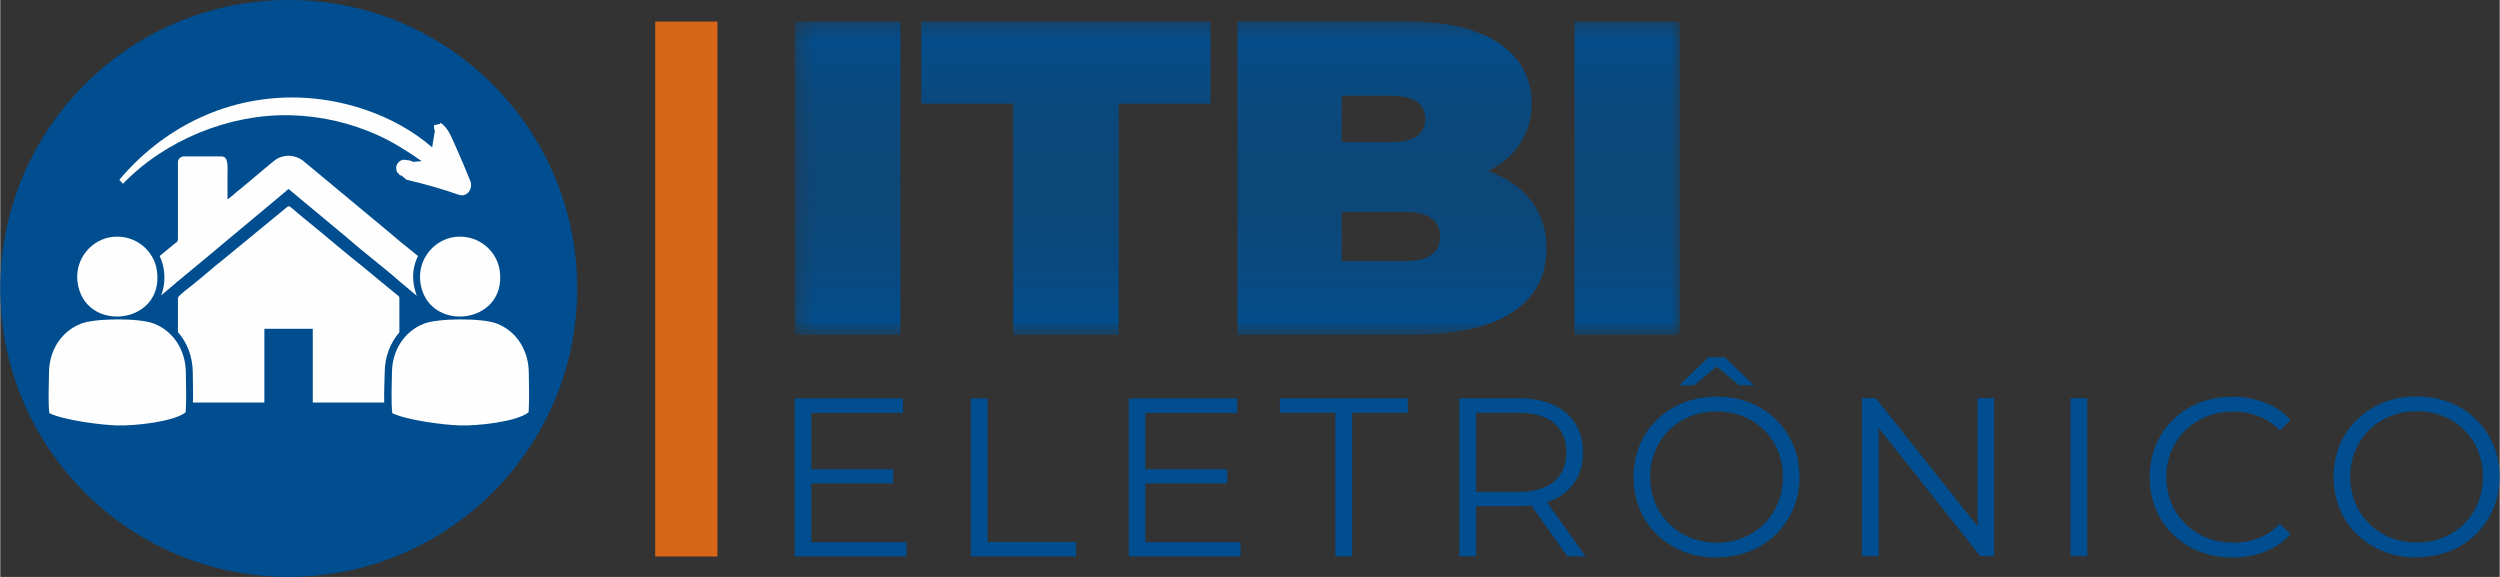 <?xml version="1.0" encoding="UTF-8"?>
<!DOCTYPE svg PUBLIC "-//W3C//DTD SVG 1.1//EN" "http://www.w3.org/Graphics/SVG/1.1/DTD/svg11.dtd">
<!-- Creator: CorelDRAW 2018 (64 Bit) -->
<svg xmlns="http://www.w3.org/2000/svg" xml:space="preserve" width="10.903mm" height="2.516mm" version="1.1" style="shape-rendering:geometricPrecision; text-rendering:geometricPrecision; image-rendering:optimizeQuality; fill-rule:evenodd; clip-rule:evenodd"
viewBox="0 0 151.81 35.04"
 xmlns:xlink="http://www.w3.org/1999/xlink">
 <rect x="0" y="0" width="151.81" height="35.04" fill="#333333" stroke="none"/>
 <defs>
  <style type="text/css">
   <![CDATA[
    .fil3 {fill:#FEFEFE}
    .fil2 {fill:#004E90}
    .fil5 {fill:#D66718}
    .fil4 {fill:#FEFEFE;fill-rule:nonzero}
    .fil1 {fill:#004E90;fill-rule:nonzero}
    .fil0 {fill:#004E90;fill-rule:nonzero}
   ]]>
  </style>
     <mask id="id0">
  <linearGradient id="id1" gradientUnits="userSpaceOnUse" x1="71.87" y1="20.52" x2="71.87" y2="1.31">
   <stop offset="0" style="stop-opacity:0; stop-color:white"/>
   <stop offset="1" style="stop-opacity:1; stop-color:white"/>
  </linearGradient>
      <rect style="fill:url(#id1)" x="48.26" y="1.31" width="53.77" height="19.03"/>
     </mask>
     <mask id="id2">
  <linearGradient id="id3" gradientUnits="userSpaceOnUse" x1="76.76" y1="1.96" x2="76.76" y2="20.34">
   <stop offset="0" style="stop-opacity:0; stop-color:white"/>
   <stop offset="1" style="stop-opacity:1; stop-color:white"/>
  </linearGradient>
      <rect style="fill:url(#id3)" x="48.26" y="1.31" width="53.77" height="19.03"/>
     </mask>
 </defs>
 <g id="Camada_x0020_1">
  <g id="_1813814439504">
   <g>
    <path class="fil0" style="mask:url(#id0)" d="M48.26 1.31l6.41 0 0 19.03 -6.41 0 0 -19.03zm13.25 4.98l-5.57 0 0 -4.98 17.56 0 0 4.98 -5.57 0 0 14.05 -6.41 0 0 -14.05zm28.87 4.1c1.12,0.42 2,1.02 2.61,1.82 0.62,0.8 0.92,1.76 0.92,2.88 0,1.67 -0.69,2.96 -2.07,3.87 -1.38,0.91 -3.37,1.37 -5.98,1.37l-10.71 0 0 -19.03 10.17 0c2.54,0 4.45,0.45 5.75,1.36 1.29,0.91 1.94,2.11 1.94,3.62 0,0.89 -0.22,1.68 -0.67,2.39 -0.44,0.71 -1.1,1.28 -1.97,1.71zm-8.91 -4.59l0 2.83 2.99 0c1.4,0 2.09,-0.47 2.09,-1.41 0,-0.94 -0.7,-1.41 -2.09,-1.41l-2.99 0zm3.86 10.06c1.41,0 2.12,-0.5 2.12,-1.49 0,-1 -0.71,-1.5 -2.12,-1.5l-3.86 0 0 2.99 3.86 0zm10.29 -14.54l6.41 0 0 19.03 -6.41 0 0 -19.03z"/>
    <path class="fil0" style="mask:url(#id2)" d="M48.26 1.31l6.41 0 0 19.03 -6.41 0 0 -19.03zm13.25 4.98l-5.57 0 0 -4.98 17.56 0 0 4.98 -5.57 0 0 14.05 -6.41 0 0 -14.05zm28.87 4.1c1.12,0.42 2,1.02 2.61,1.82 0.62,0.8 0.92,1.76 0.92,2.88 0,1.67 -0.69,2.96 -2.07,3.87 -1.38,0.91 -3.37,1.37 -5.98,1.37l-10.71 0 0 -19.03 10.17 0c2.54,0 4.45,0.45 5.75,1.36 1.29,0.91 1.94,2.11 1.94,3.62 0,0.89 -0.22,1.68 -0.67,2.39 -0.44,0.71 -1.1,1.28 -1.97,1.71zm-8.91 -4.59l0 2.83 2.99 0c1.4,0 2.09,-0.47 2.09,-1.41 0,-0.94 -0.7,-1.41 -2.09,-1.41l-2.99 0zm3.86 10.06c1.41,0 2.12,-0.5 2.12,-1.49 0,-1 -0.71,-1.5 -2.12,-1.5l-3.86 0 0 2.99 3.86 0zm10.29 -14.54l6.41 0 0 19.03 -6.41 0 0 -19.03z"/>
   </g>
   <path class="fil1" d="M55.04 32.92l0 0.88 -6.79 0 0 -9.6 6.58 0 0 0.88 -5.57 0 0 3.42 4.97 0 0 0.86 -4.97 0 0 3.57 5.78 0zm3.9 -8.72l1.02 0 0 8.72 5.38 0 0 0.88 -6.39 0 0 -9.6zm16.39 8.72l0 0.88 -6.79 0 0 -9.6 6.58 0 0 0.88 -5.57 0 0 3.42 4.97 0 0 0.86 -4.97 0 0 3.57 5.78 0zm5.77 -7.85l-3.38 0 0 -0.88 7.77 0 0 0.88 -3.38 0 0 8.72 -1.02 0 0 -8.72zm14.08 8.72l-2.19 -3.09c-0.25,0.03 -0.5,0.04 -0.77,0.04l-2.58 0 0 3.05 -1.02 0 0 -9.6 3.59 0c1.23,0 2.19,0.29 2.88,0.88 0.69,0.58 1.04,1.39 1.04,2.41 0,0.75 -0.19,1.38 -0.57,1.9 -0.38,0.52 -0.92,0.89 -1.62,1.12l2.34 3.29 -1.11 0zm-2.99 -3.91c0.95,0 1.68,-0.21 2.18,-0.63 0.5,-0.42 0.75,-1.01 0.75,-1.77 0,-0.78 -0.25,-1.37 -0.75,-1.79 -0.5,-0.41 -1.23,-0.62 -2.18,-0.62l-2.55 0 0 4.81 2.55 0zm12.06 3.99c-0.95,0 -1.81,-0.21 -2.59,-0.64 -0.77,-0.42 -1.38,-1.01 -1.81,-1.75 -0.43,-0.74 -0.65,-1.57 -0.65,-2.5 0,-0.92 0.22,-1.76 0.65,-2.5 0.43,-0.74 1.04,-1.32 1.81,-1.75 0.77,-0.43 1.63,-0.64 2.59,-0.64 0.95,0 1.81,0.21 2.57,0.63 0.76,0.42 1.36,1 1.8,1.75 0.44,0.74 0.66,1.58 0.66,2.5 0,0.92 -0.22,1.76 -0.66,2.5 -0.44,0.74 -1.04,1.33 -1.8,1.75 -0.76,0.42 -1.62,0.63 -2.57,0.63zm0 -0.91c0.76,0 1.45,-0.17 2.06,-0.52 0.61,-0.34 1.09,-0.82 1.44,-1.43 0.35,-0.61 0.52,-1.29 0.52,-2.04 0,-0.75 -0.17,-1.43 -0.52,-2.04 -0.35,-0.61 -0.83,-1.08 -1.44,-1.43 -0.61,-0.34 -1.3,-0.51 -2.06,-0.51 -0.76,0 -1.45,0.17 -2.06,0.51 -0.62,0.34 -1.1,0.82 -1.45,1.43 -0.35,0.61 -0.53,1.29 -0.53,2.04 0,0.75 0.18,1.43 0.53,2.04 0.35,0.61 0.84,1.08 1.45,1.43 0.62,0.34 1.31,0.52 2.06,0.52zm1.36 -9.56l-1.36 -1.14 -1.36 1.14 -0.91 0 1.77 -1.7 0.99 0 1.77 1.7 -0.91 0zm15.49 0.78l0 9.6 -0.84 0 -6.17 -7.79 0 7.79 -1.02 0 0 -9.6 0.84 0 6.19 7.79 0 -7.79 1 0zm4.64 0l1.02 0 0 9.6 -1.02 0 0 -9.6zm9.83 9.68c-0.95,0 -1.81,-0.21 -2.57,-0.63 -0.76,-0.42 -1.36,-1 -1.8,-1.75 -0.43,-0.75 -0.65,-1.58 -0.65,-2.5 0,-0.92 0.22,-1.76 0.65,-2.5 0.43,-0.74 1.04,-1.33 1.8,-1.75 0.77,-0.42 1.63,-0.63 2.58,-0.63 0.71,0 1.37,0.12 1.98,0.36 0.6,0.24 1.12,0.58 1.54,1.04l-0.64 0.64c-0.75,-0.76 -1.7,-1.14 -2.84,-1.14 -0.76,0 -1.45,0.17 -2.07,0.52 -0.62,0.35 -1.11,0.82 -1.46,1.43 -0.35,0.6 -0.53,1.28 -0.53,2.03 0,0.75 0.18,1.43 0.53,2.03 0.35,0.6 0.84,1.08 1.46,1.43 0.62,0.35 1.31,0.52 2.07,0.52 1.15,0 2.1,-0.38 2.84,-1.15l0.64 0.64c-0.42,0.46 -0.93,0.81 -1.54,1.05 -0.61,0.24 -1.27,0.36 -1.98,0.36zm11.2 0c-0.95,0 -1.81,-0.21 -2.59,-0.64 -0.77,-0.42 -1.38,-1.01 -1.81,-1.75 -0.43,-0.74 -0.65,-1.57 -0.65,-2.5 0,-0.92 0.22,-1.76 0.65,-2.5 0.43,-0.74 1.04,-1.32 1.81,-1.75 0.77,-0.43 1.63,-0.64 2.59,-0.64 0.95,0 1.81,0.21 2.57,0.63 0.76,0.42 1.36,1 1.8,1.75 0.44,0.74 0.66,1.58 0.66,2.5 0,0.92 -0.22,1.76 -0.66,2.5 -0.44,0.74 -1.04,1.33 -1.8,1.75 -0.76,0.42 -1.62,0.63 -2.57,0.63zm0 -0.91c0.76,0 1.45,-0.17 2.06,-0.52 0.61,-0.34 1.09,-0.82 1.44,-1.43 0.35,-0.61 0.52,-1.29 0.52,-2.04 0,-0.75 -0.17,-1.43 -0.52,-2.04 -0.35,-0.61 -0.83,-1.08 -1.44,-1.43 -0.61,-0.34 -1.3,-0.51 -2.06,-0.51 -0.76,0 -1.45,0.17 -2.06,0.51 -0.62,0.34 -1.1,0.82 -1.45,1.43 -0.35,0.61 -0.53,1.29 -0.53,2.04 0,0.75 0.18,1.43 0.53,2.04 0.35,0.61 0.84,1.08 1.45,1.43 0.62,0.34 1.31,0.52 2.06,0.52z"/>
   <path class="fil2" d="M17.52 0c9.68,0 17.52,7.84 17.52,17.52 0,9.68 -7.84,17.52 -17.52,17.52 -9.68,0 -17.52,-7.84 -17.52,-17.52 0,-9.68 7.84,-17.52 17.52,-17.52z"/>
   <g>
    <g>
     <path class="fil3" d="M24.24 18.09l0 2.09c-0.56,0.65 -0.88,1.5 -0.89,2.4 -0.01,0.59 -0.05,1.24 -0.03,1.87l-4.34 0 0 -4.48 -2.94 0 0 4.48 -4.34 0c0.02,-0.62 -0.01,-1.25 -0.01,-1.86 -0.01,-0.91 -0.33,-1.77 -0.9,-2.42l0 -2.07c0,-0.13 0.69,-0.64 0.79,-0.72 0.66,-0.52 1.43,-1.21 2.11,-1.74l3.59 -2.95c0.34,-0.27 0.15,-0.25 1.08,0.5 1.25,1.01 2.58,2.16 3.81,3.13 0.15,0.12 0.28,0.24 0.42,0.35l1.47 1.21c0.06,0.05 0.18,0.11 0.18,0.22z"/>
     <path class="fil3" d="M25.3 17.97l-0.57 -0.48c-0.17,-0.15 -0.33,-0.27 -0.5,-0.42 -0.89,-0.79 -2.19,-1.77 -3.09,-2.57l-3.63 -3.02c-0.09,0.06 -0.14,0.12 -0.24,0.2l-4.11 3.43c-0.09,0.08 -0.17,0.14 -0.26,0.22l-2.05 1.7c-0.09,0.07 -0.18,0.14 -0.26,0.22 -0.1,0.08 -0.16,0.14 -0.26,0.22l-0.56 0.47c0.17,-0.43 0.24,-0.93 0.17,-1.51 -0.04,-0.31 -0.13,-0.61 -0.26,-0.88l0.86 -0.71c0.18,-0.16 0.25,-0.09 0.25,-0.41l0 -4.63c0.03,-0.16 0.18,-0.3 0.36,-0.3l2.28 0c0.45,0 0.37,0.64 0.37,1.1 0,0.5 0,1.01 0,1.51 0.09,-0.06 0.13,-0.08 0.21,-0.16 0.09,-0.08 0.14,-0.11 0.22,-0.18 0.14,-0.13 0.27,-0.23 0.42,-0.35 0.33,-0.26 1.95,-1.66 2.16,-1.78 0.5,-0.27 1.08,-0.23 1.54,0.09l5.2 4.32c0.54,0.47 1.2,1 1.82,1.5 -0.24,0.49 -0.35,1.05 -0.27,1.62 0.04,0.3 0.11,0.56 0.2,0.81z"/>
    </g>
    <path class="fil3" d="M6.81 14.39c-1.24,0.14 -2.29,1.3 -2.12,2.73 0.39,3.14 5.25,2.64 4.83,-0.64 -0.15,-1.23 -1.29,-2.25 -2.72,-2.09zm-3.84 10.7c0.85,0.42 3.08,0.72 4.13,0.75 1.07,0.03 3.44,-0.22 4.16,-0.8 0.05,-0.74 0.02,-1.68 0.01,-2.44 -0.02,-1.33 -0.75,-2.49 -1.95,-2.95 -0.87,-0.34 -3.56,-0.33 -4.42,0.01 -1.22,0.48 -1.92,1.64 -1.94,2.94 -0.01,0.67 -0.06,1.88 0.02,2.5z"/>
    <path class="fil3" d="M27.63 14.39c-1.23,0.14 -2.29,1.3 -2.12,2.73 0.39,3.14 5.25,2.64 4.83,-0.64 -0.15,-1.23 -1.29,-2.25 -2.72,-2.09zm-3.83 10.7c0.85,0.42 3.08,0.72 4.13,0.75 1.07,0.03 3.44,-0.22 4.16,-0.8 0.05,-0.74 0.02,-1.68 0.01,-2.44 -0.02,-1.33 -0.75,-2.49 -1.95,-2.95 -0.87,-0.34 -3.56,-0.33 -4.42,0.01 -1.22,0.48 -1.92,1.64 -1.94,2.94 -0.01,0.67 -0.06,1.88 0.02,2.5z"/>
    <path class="fil4" d="M26.36 7.89l-0.02 -0.28 0.37 -0.09 0.03 -0.06c0.51,0.33 0.71,1 0.96,1.53 0.3,0.66 0.58,1.34 0.85,2.01 0.18,0.44 -0.19,1.01 -0.7,0.83 -1.05,-0.37 -2.09,-0.66 -3.17,-0.91l-0.3 -0.25 -0.11 -0.03 -0.01 -0.01 -0.16 -0.18 -0.03 -0.08 -0.03 -0.19 0.05 -0.19 0.12 -0.16 0.11 -0.08 0.19 -0.05 0.2 0.02 0.03 0.02 0.12 -0 0.18 0.07 0.03 0.02 0.53 -0.04c-0.84,-0.59 -1.71,-1.14 -2.65,-1.57 -1.67,-0.76 -3.5,-1.18 -5.33,-1.22 -3.7,-0.09 -7.6,1.5 -10.17,4.16l-0.22 -0.24c2.62,-3.11 6.33,-4.98 10.44,-5 2.97,-0.02 6.25,1.02 8.56,3.03l0.17 -1.04z"/>
   </g>
   <path class="fil5" d="M39.78 1.31l3.78 0 0 32.49 -3.78 0 0 -32.49z"/>
  </g>
 </g>
</svg>

